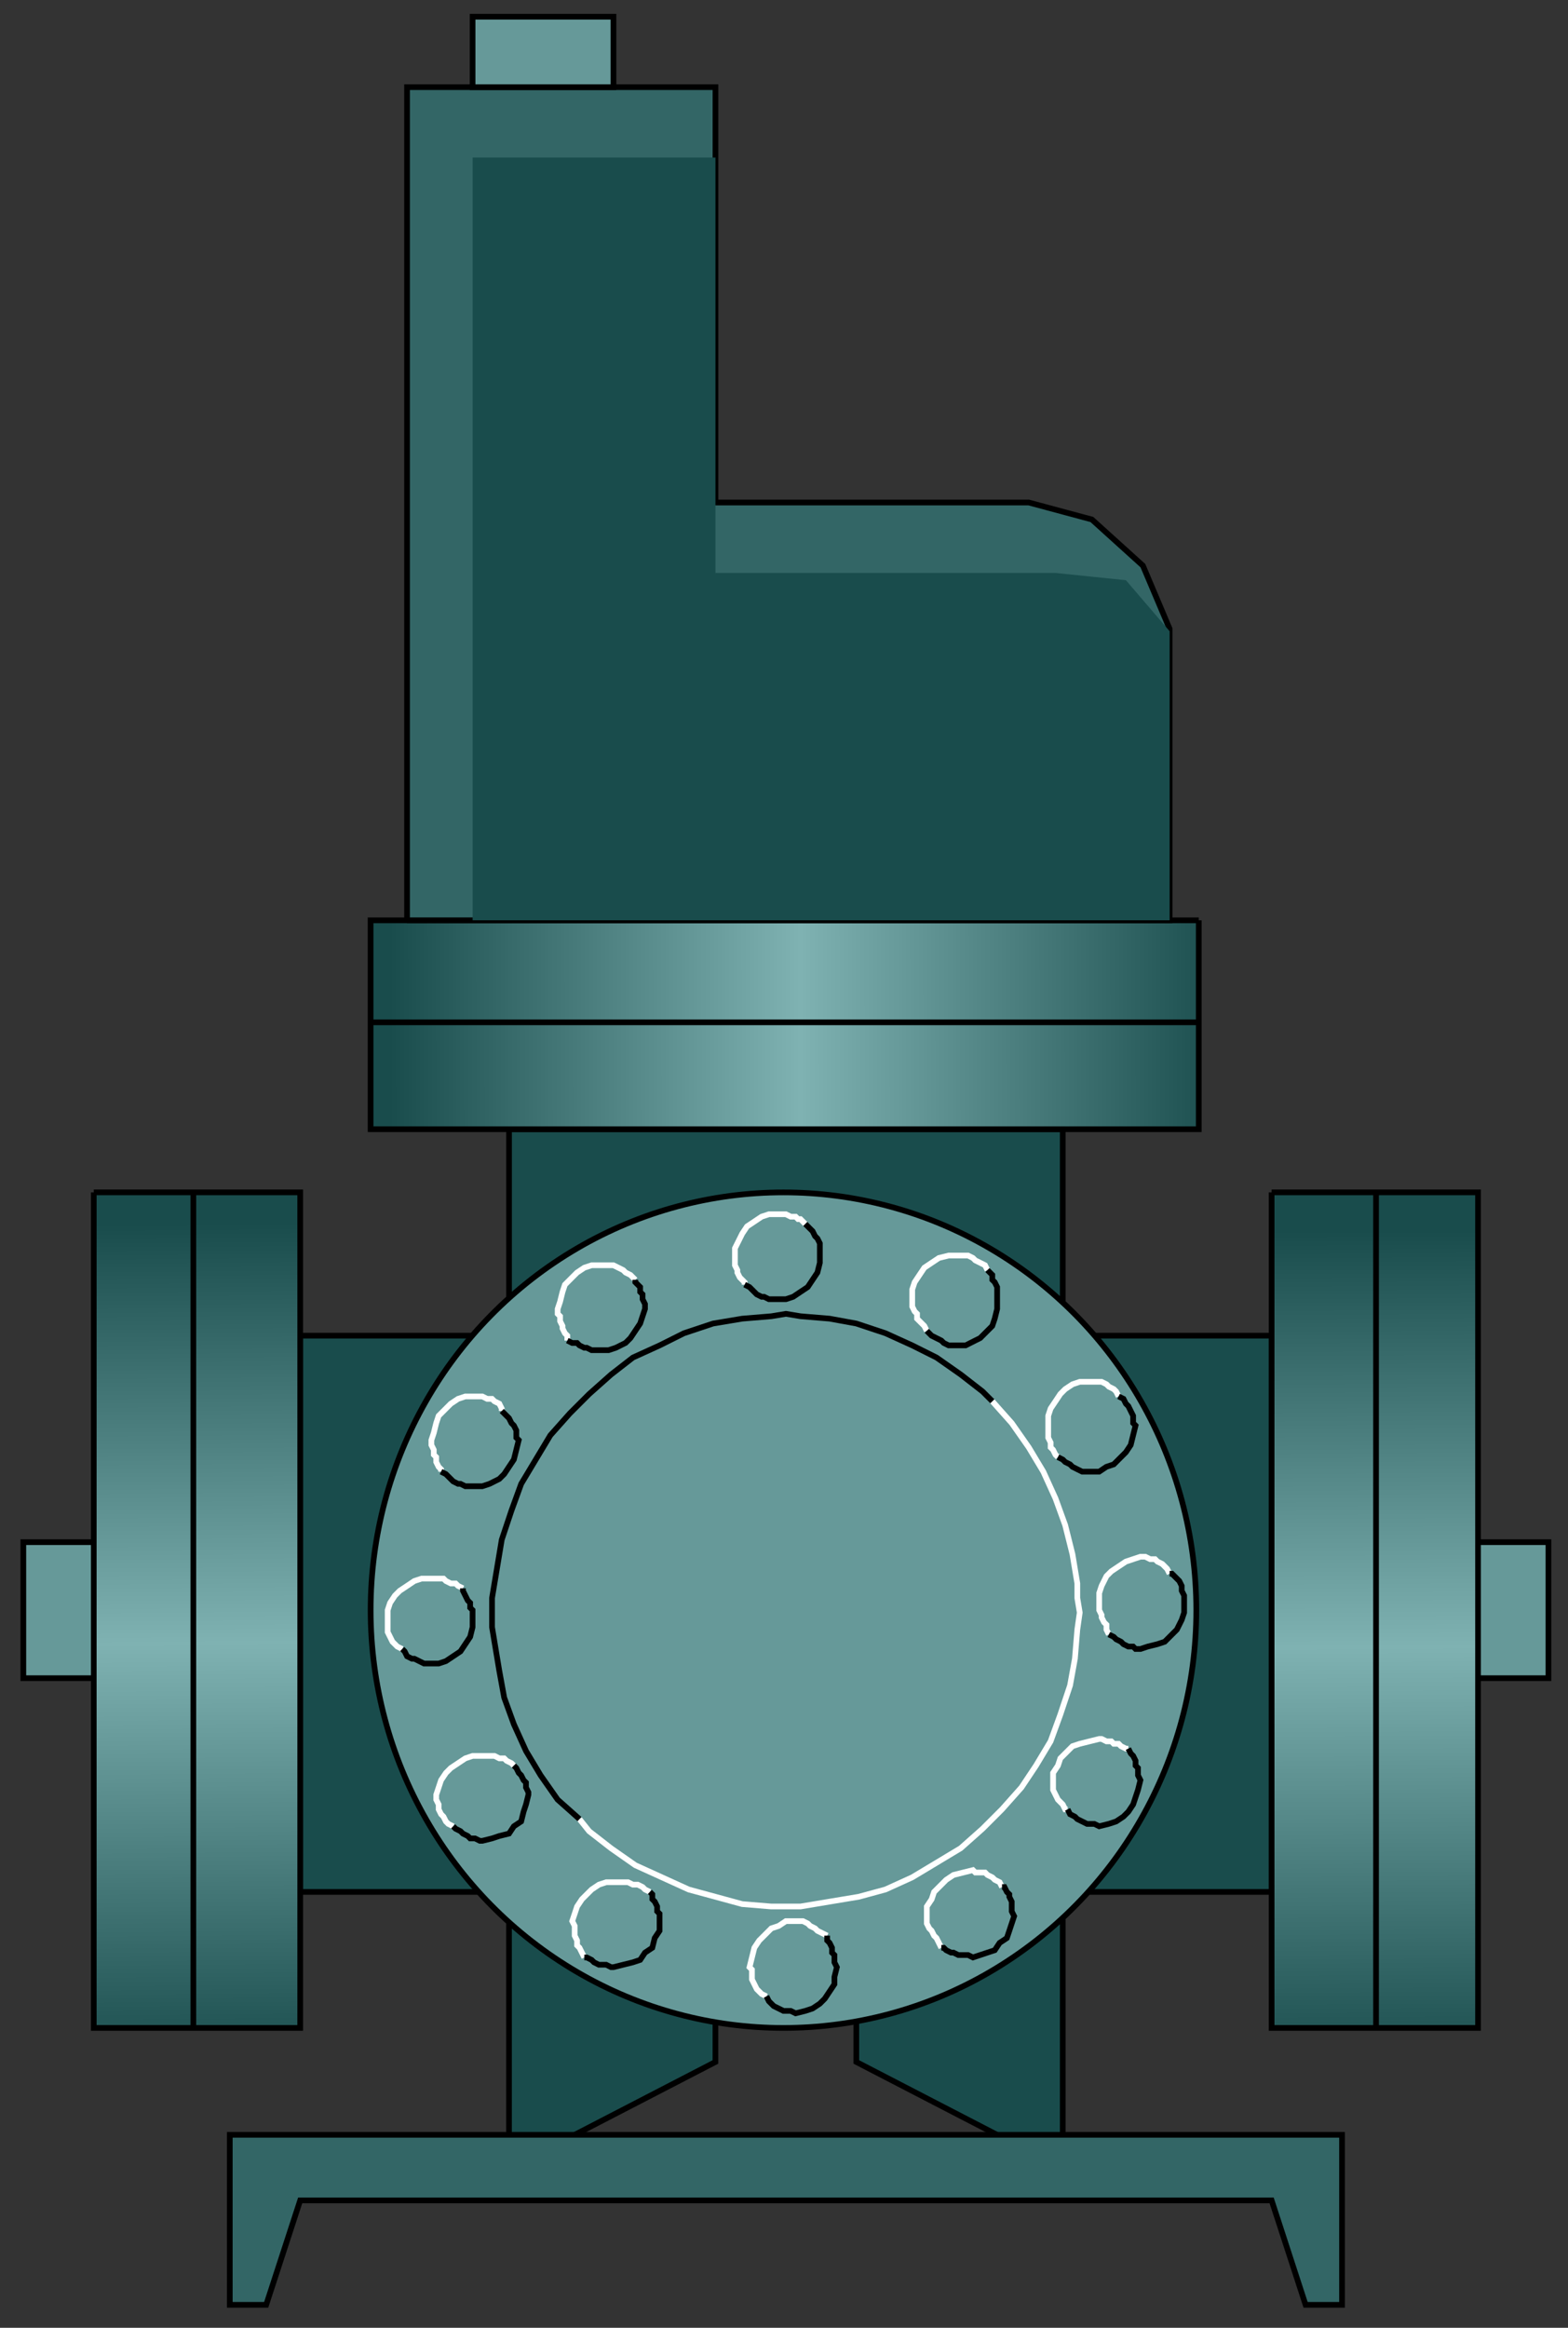 <?xml version="1.0" encoding="utf-8"?>
<!-- Generator: Adobe Illustrator 16.0.0, SVG Export Plug-In . SVG Version: 6.00 Build 0)  -->
<!DOCTYPE svg PUBLIC "-//W3C//DTD SVG 1.1//EN" "http://www.w3.org/Graphics/SVG/1.1/DTD/svg11.dtd">
<svg version="1.1"
	 id="svg2" sodipodi:docname="Pumps1053.svg" inkscape:version="0.48.3.1 r9886" xmlns:dc="http://purl.org/dc/elements/1.1/" xmlns:cc="http://creativecommons.org/ns#" xmlns:rdf="http://www.w3.org/1999/02/22-rdf-syntax-ns#" xmlns:svg="http://www.w3.org/2000/svg" xmlns:sodipodi="http://sodipodi.sourceforge.net/DTD/sodipodi-0.dtd" xmlns:inkscape="http://www.inkscape.org/namespaces/inkscape"
	 xmlns="http://www.w3.org/2000/svg" xmlns:xlink="http://www.w3.org/1999/xlink" x="0px" y="0px" width="68.833px"
	 height="102.167px" viewBox="1.961 2.251 68.833 102.167" enable-background="new 1.961 2.251 68.833 102.167"
	 xml:space="preserve">
<rect x="1.961" y="2.251" width="68.833" height="102.167" fill="#333333" stroke="none"/>
<sodipodi:namedview  id="namedview112" inkscape:current-layer="svg2" inkscape:window-y="-8" inkscape:window-x="-8" inkscape:window-height="848" inkscape:window-width="1440" inkscape:pageshadow="2" inkscape:pageopacity="0" bordercolor="#666666" pagecolor="#ffffff" inkscape:cy="80.106131" inkscape:cx="53.352894" guidetolerance="10" gridtolerance="10" inkscape:zoom="5.0140374" objecttolerance="10" showgrid="false" borderopacity="1" inkscape:window-maximized="1">
	</sodipodi:namedview>
<path id="path4" fill="#669999" stroke="#000000" stroke-width="0.25" d="M2.985,69.936h66.951v5.97H2.985V69.936z"/>
<path id="path6" fill="#194C4C" stroke="#000000" stroke-width="0.25" d="M15.139,60.873h9.168v-9.062h24.307v9.062h9.169v24.414
	h-9.169v12.153l-9.062-4.69v-4.585h-6.184v4.585l-9.062,4.69V85.287h-9.168V60.873z"/>
<linearGradient id="path18_1_" gradientUnits="userSpaceOnUse" x1="2274.116" y1="-3506.242" x2="2276.455" y2="-3851.76" gradientTransform="matrix(0.107 0 0 -0.107 -231.957 -319.201)">
	<stop  offset="0" style="stop-color:#194C4C"/>
	<stop  offset="0.498" style="stop-color:#7FB2B2"/>
	<stop  offset="1" style="stop-color:#194C4C"/>
</linearGradient>
<path id="path18" fill="url(#path18_1_)" stroke="#000000" stroke-width="0.25" d="M6.077,54.584h9.063v36.673H6.077V54.584"/>
<linearGradient id="path30_1_" gradientUnits="userSpaceOnUse" x1="2759.45" y1="-3509.137" x2="2761.143" y2="-3852.604" gradientTransform="matrix(0.107 0 0 -0.107 -231.957 -319.201)">
	<stop  offset="0" style="stop-color:#194C4C"/>
	<stop  offset="0.497" style="stop-color:#7FB2B2"/>
	<stop  offset="1" style="stop-color:#194C4C"/>
</linearGradient>
<path id="path30" fill="url(#path30_1_)" stroke="#000000" stroke-width="0.25" d="M57.783,54.584h9.062v36.673h-9.062V54.584"/>
<path id="path32" fill="none" stroke="#000000" stroke-width="0.25" d="M10.448,54.584v36.673"/>
<path id="path34" fill="none" stroke="#000000" stroke-width="0.25" d="M62.367,54.584v36.673"/>
<linearGradient id="path46_1_" gradientUnits="userSpaceOnUse" x1="2346.161" y1="-3437.314" x2="2688.791" y2="-3436.939" gradientTransform="matrix(0.107 0 0 -0.107 -231.957 -319.201)">
	<stop  offset="0" style="stop-color:#194C4C"/>
	<stop  offset="0.491" style="stop-color:#7FB2B2"/>
	<stop  offset="1" style="stop-color:#194C4C"/>
</linearGradient>
<path id="path46" fill="url(#path46_1_)" stroke="#000000" stroke-width="0.25" d="M54.585,42.644v9.168H18.23v-9.168H54.585"/>
<linearGradient id="path48_1_" gradientUnits="userSpaceOnUse" x1="2345.774" y1="-3436.13" x2="2688.779" y2="-3436.13" gradientTransform="matrix(0.107 0 0 -0.107 -231.957 -319.201)">
	<stop  offset="0" style="stop-color:#000000"/>
	<stop  offset="1" style="stop-color:#000000;stop-opacity:0"/>
</linearGradient>
<path id="path48" fill="url(#path48_1_)" stroke="#000000" stroke-width="0.25" d="M54.585,47.121H18.23"/>
<path id="path50" fill="#336666" stroke="#000000" stroke-width="0.25" d="M12.048,103.41v-7.462h48.826v7.462h-1.599l-1.492-4.584
	H15.139l-1.493,4.584H12.048z"/>
<ellipse id="ellipse52" fill="#669999" stroke="#000000" stroke-width="0.25" cx="36.354" cy="72.921" rx="18.123" ry="18.336"/>
<path id="path54" fill="none" stroke="#FFFFFF" stroke-width="0.25" d="M45.522,63.752l0.854,0.959l0.746,1.066l0.64,1.066
	l0.533,1.173l0.426,1.173l0.32,1.279l0.213,1.279v0.64l0.106,0.64l-0.106,0.746l-0.106,1.279l-0.213,1.173l-0.427,1.279
	l-0.427,1.172l-0.64,1.066l-0.64,0.96l-0.853,0.959l-0.853,0.853l-0.96,0.854l-1.065,0.64l-1.066,0.64l-1.173,0.533L39.659,85.5
	l-1.279,0.213L37.1,85.927h-0.64h-0.64l-1.279-0.106l-1.173-0.32l-1.173-0.319l-1.172-0.533l-1.173-0.533l-1.066-0.746l-0.959-0.746
	l-0.427-0.533"/>
<path id="path56" fill="none" stroke="#000000" stroke-width="0.25" d="M27.399,82.089l-0.96-0.854l-0.746-1.065l-0.64-1.066
	l-0.533-1.173l-0.426-1.173l-0.214-1.172l-0.213-1.279l-0.106-0.64v-0.64v-0.64l0.213-1.279l0.213-1.279l0.427-1.279l0.427-1.173
	l0.64-1.066l0.64-1.066l0.853-0.959l0.854-0.854l0.959-0.853l0.96-0.746l1.172-0.533l1.066-0.533l1.279-0.426l1.279-0.214
	l1.279-0.106l0.64-0.106l0.64,0.106l1.279,0.106l1.173,0.214l1.279,0.426l1.173,0.533l1.066,0.533l1.065,0.746l0.96,0.746
	l0.426,0.427"/>
<path id="path58" fill="none" stroke="#FFFFFF" stroke-width="0.25" d="M35.608,89.871l-0.214-0.106l-0.106-0.106l-0.106-0.106
	l-0.106-0.214l-0.106-0.213v-0.213v-0.214l-0.106-0.106l0.106-0.427l0.106-0.426l0.213-0.32l0.214-0.213l0.319-0.32l0.32-0.106
	l0.319-0.213h0.427H37.1h0.106l0.214,0.106l0.106,0.106l0.213,0.106l0.106,0.107L38.06,87.1l0.213,0.106"/>
<path id="path60" fill="none" stroke="#000000" stroke-width="0.25" d="M38.273,87.206v0.213l0.106,0.106l0.106,0.214v0.213
	l0.106,0.106v0.214v0.106l0.107,0.213l-0.107,0.427v0.319l-0.213,0.32l-0.213,0.319l-0.214,0.214l-0.319,0.213l-0.32,0.106
	l-0.426,0.106l-0.214-0.106h-0.106h-0.213l-0.213-0.106l-0.214-0.106l-0.106-0.106l-0.106-0.107l-0.106-0.213"/>
<path id="path62" fill="none" stroke="#FFFFFF" stroke-width="0.25" d="M34.648,58.635v-0.106l-0.106-0.106l-0.106-0.107
	l-0.106-0.213v-0.106l-0.106-0.213v-0.214v-0.213v-0.32l0.213-0.426l0.106-0.214l0.213-0.319l0.32-0.213l0.319-0.214l0.32-0.106
	h0.319h0.214h0.213l0.213,0.106h0.214l0.106,0.106H37.1l0.106,0.107l0.106,0.106"/>
<path id="path64" fill="none" stroke="#000000" stroke-width="0.25" d="M37.313,55.97l0.214,0.213l0.106,0.106l0.106,0.214
	l0.106,0.106l0.106,0.213v0.106v0.214v0.213v0.319l-0.106,0.427l-0.213,0.32l-0.213,0.319l-0.32,0.213l-0.319,0.214l-0.32,0.106
	h-0.427h-0.213h-0.106l-0.213-0.106h-0.107l-0.213-0.106l-0.106-0.107l-0.213-0.213l-0.214-0.106"/>
<path id="path66" fill="none" stroke="#FFFFFF" stroke-width="0.25" d="M19.617,74.626l-0.214-0.106l-0.106-0.106l-0.106-0.106
	l-0.106-0.214l-0.106-0.213v-0.106V73.56V73.24v-0.32l0.106-0.319l0.213-0.32l0.213-0.213l0.32-0.213l0.319-0.214l0.32-0.106h0.427
	h0.213h0.106h0.213l0.107,0.106l0.213,0.107h0.213l0.106,0.106l0.214,0.106"/>
<path id="path68" fill="none" stroke="#000000" stroke-width="0.25" d="M22.282,71.961v0.106l0.106,0.213l0.106,0.214l0.106,0.106
	v0.213l0.106,0.106v0.214v0.106v0.427l-0.106,0.426l-0.213,0.32l-0.213,0.319l-0.32,0.214l-0.319,0.213l-0.32,0.106h-0.319h-0.107
	h-0.213l-0.213-0.106l-0.214-0.106h-0.106l-0.213-0.106l-0.106-0.214l-0.106-0.106"/>
<path id="path70" fill="none" stroke="#FFFFFF" stroke-width="0.25" d="M50.639,73.987l-0.106-0.213V73.56l-0.106-0.106L50.32,73.24
	v-0.106l-0.106-0.214v-0.106v-0.213v-0.427l0.106-0.319l0.213-0.427l0.214-0.213l0.319-0.214l0.32-0.213l0.319-0.106l0.32-0.106
	h0.213l0.213,0.106h0.214l0.106,0.106l0.213,0.106l0.106,0.106l0.106,0.107l0.107,0.213"/>
<path id="path72" fill="none" stroke="#000000" stroke-width="0.25" d="M53.305,71.322h0.106l0.213,0.213l0.106,0.106l0.106,0.214
	v0.213l0.107,0.213v0.107v0.213v0.427l-0.107,0.319l-0.213,0.427l-0.213,0.213l-0.32,0.32l-0.319,0.106l-0.427,0.106l-0.319,0.106
	h-0.214l-0.106-0.106h-0.213l-0.214-0.106l-0.106-0.106l-0.213-0.107l-0.106-0.106l-0.214-0.106"/>
<path id="path74" fill="none" stroke="#FFFFFF" stroke-width="0.25" d="M27.612,88.165l-0.106-0.213l-0.106-0.213l-0.106-0.106
	v-0.214l-0.106-0.213v-0.213V86.78l-0.107-0.213l0.107-0.32l0.106-0.319l0.213-0.32l0.213-0.213l0.214-0.213l0.319-0.214l0.32-0.106
	h0.319h0.214h0.319h0.106l0.214,0.106h0.213l0.213,0.106l0.106,0.107l0.214,0.106"/>
<path id="path76" fill="none" stroke="#000000" stroke-width="0.25" d="M30.491,85.287l0.106,0.106v0.213l0.106,0.106l0.106,0.214
	v0.213l0.106,0.106v0.214v0.106v0.427l-0.213,0.319l-0.106,0.427l-0.32,0.213l-0.213,0.32l-0.319,0.106l-0.427,0.106l-0.427,0.106
	h-0.106l-0.213-0.106h-0.214h-0.106l-0.213-0.106l-0.106-0.106l-0.214-0.107h-0.106"/>
<path id="path78" fill="none" stroke="#FFFFFF" stroke-width="0.25" d="M42.644,60.66l-0.106-0.213l-0.214-0.214l-0.106-0.106
	v-0.213l-0.106-0.106l-0.106-0.214v-0.106v-0.213v-0.427l0.106-0.319l0.213-0.32l0.214-0.319l0.319-0.214l0.32-0.213l0.426-0.106
	h0.427h0.106h0.214h0.106l0.213,0.106l0.106,0.106l0.214,0.106l0.213,0.107l0.106,0.213"/>
<path id="path80" fill="none" stroke="#000000" stroke-width="0.25" d="M45.309,57.995l0.106,0.106l0.106,0.106v0.214l0.107,0.106
	l0.106,0.213v0.213v0.214v0.106v0.427l-0.106,0.426l-0.107,0.32l-0.213,0.213l-0.319,0.32l-0.214,0.106L44.35,61.3h-0.32h-0.213
	h-0.214l-0.213-0.106l-0.106-0.106l-0.213-0.106l-0.214-0.107l-0.106-0.106l-0.106-0.106"/>
<path id="path82" fill="none" stroke="#FFFFFF" stroke-width="0.25" d="M21.322,66.844v-0.106l-0.106-0.107l-0.106-0.213v-0.213
	l-0.106-0.106v-0.214l-0.106-0.213v-0.213l0.106-0.32l0.106-0.427l0.106-0.319l0.32-0.32l0.213-0.213l0.319-0.213l0.32-0.106h0.319
	h0.214h0.213l0.213,0.106h0.214l0.106,0.106l0.213,0.106l0.106,0.213v0.107"/>
<path id="path84" fill="none" stroke="#000000" stroke-width="0.25" d="M23.987,64.179l0.214,0.213l0.106,0.106l0.106,0.213
	l0.106,0.107l0.107,0.213v0.106v0.213l0.106,0.107l-0.106,0.426l-0.107,0.427l-0.213,0.319l-0.213,0.32l-0.214,0.213l-0.426,0.214
	l-0.32,0.106h-0.427h-0.213h-0.106l-0.213-0.106h-0.107l-0.213-0.107l-0.106-0.106l-0.213-0.213l-0.214-0.106"/>
<path id="path86" fill="none" stroke="#FFFFFF" stroke-width="0.25" d="M48.828,81.662H48.72l-0.106-0.213l-0.106-0.106
	l-0.106-0.107l-0.106-0.213l-0.106-0.213v-0.214v-0.213v-0.319l0.213-0.32l0.106-0.319l0.32-0.32l0.213-0.213l0.319-0.106
	l0.427-0.107l0.427-0.106h0.106l0.213,0.106h0.214l0.106,0.107h0.213l0.106,0.106l0.214,0.106h0.106"/>
<path id="path88" fill="none" stroke="#000000" stroke-width="0.25" d="M51.493,78.997l0.106,0.213l0.106,0.106l0.106,0.214v0.213
	l0.106,0.106v0.214v0.106l0.107,0.213l-0.107,0.427l-0.106,0.319l-0.106,0.32l-0.213,0.319l-0.214,0.214l-0.319,0.213l-0.32,0.106
	l-0.426,0.106L50,82.302h-0.213H49.68l-0.213-0.106l-0.214-0.106l-0.106-0.106l-0.213-0.107l-0.106-0.213"/>
<path id="path90" fill="none" stroke="#FFFFFF" stroke-width="0.25" d="M43.284,87.74l-0.106-0.214l-0.106-0.213l-0.107-0.106
	l-0.106-0.213l-0.106-0.107l-0.106-0.213v-0.106v-0.214v-0.426l0.213-0.32l0.106-0.319l0.32-0.32l0.213-0.213l0.32-0.213
	l0.426-0.107l0.427-0.106l0.106,0.106h0.214h0.213l0.106,0.107l0.213,0.106l0.107,0.106l0.213,0.106l0.106,0.213"/>
<path id="path92" fill="none" stroke="#000000" stroke-width="0.25" d="M45.949,85.073h0.106l0.106,0.214l0.107,0.106V85.5
	l0.106,0.213v0.214v0.213l0.106,0.213l-0.106,0.32l-0.106,0.32l-0.107,0.319l-0.319,0.213l-0.213,0.32l-0.32,0.106l-0.319,0.106
	l-0.32,0.106l-0.213-0.106h-0.214H44.03l-0.213-0.106h-0.106l-0.214-0.106L43.39,87.74h-0.106"/>
<path id="path94" fill="none" stroke="#FFFFFF" stroke-width="0.25" d="M26.866,61.087v-0.214l-0.106-0.106l-0.106-0.213v-0.106
	l-0.106-0.214v-0.213l-0.107-0.106v-0.213l0.107-0.32l0.106-0.427l0.106-0.319l0.319-0.32l0.214-0.213l0.319-0.213l0.32-0.106h0.319
	h0.214h0.213h0.213l0.214,0.106l0.213,0.106l0.106,0.106l0.213,0.106l0.214,0.214"/>
<path id="path96" fill="none" stroke="#000000" stroke-width="0.25" d="M29.851,58.422v0.106l0.106,0.106l0.106,0.106v0.213
	l0.106,0.107v0.213l0.106,0.213v0.214l-0.106,0.319l-0.106,0.32l-0.213,0.319l-0.214,0.32l-0.213,0.213l-0.427,0.213l-0.319,0.106
	h-0.427h-0.213h-0.106l-0.214-0.106h-0.106L27.399,61.3l-0.106-0.106h-0.214l-0.213-0.106"/>
<path id="path98" fill="none" stroke="#FFFFFF" stroke-width="0.25" d="M21.855,82.408l-0.213-0.106l-0.106-0.106l-0.107-0.213
	l-0.106-0.107l-0.106-0.213v-0.213l-0.106-0.214v-0.213l0.106-0.319l0.106-0.32l0.214-0.319l0.213-0.214l0.319-0.213l0.32-0.213
	l0.319-0.107h0.427h0.213h0.107h0.213l0.213,0.107h0.214l0.106,0.106l0.213,0.106l0.106,0.106"/>
<path id="path100" fill="none" stroke="#000000" stroke-width="0.25" d="M24.52,79.743l0.107,0.106l0.106,0.214l0.106,0.106
	l0.106,0.213l0.106,0.106v0.214l0.106,0.213v0.106l-0.106,0.427l-0.106,0.319l-0.106,0.427l-0.32,0.213l-0.213,0.32l-0.427,0.106
	l-0.319,0.106l-0.427,0.106h-0.106l-0.213-0.106h-0.214l-0.106-0.106l-0.213-0.106l-0.106-0.106l-0.214-0.107l-0.106-0.106"/>
<path id="path102" fill="none" stroke="#FFFFFF" stroke-width="0.25" d="M48.401,66.204l-0.106-0.106l-0.106-0.214l-0.107-0.106
	v-0.213l-0.106-0.214v-0.106v-0.213v-0.213v-0.427l0.106-0.32l0.214-0.319l0.213-0.32l0.213-0.213l0.32-0.213L49.36,62.9h0.427
	h0.106h0.214h0.213l0.213,0.106l0.106,0.106l0.214,0.106l0.106,0.106l0.106,0.214"/>
<path id="path104" fill="none" stroke="#000000" stroke-width="0.25" d="M51.066,63.539l0.213,0.106l0.107,0.213l0.106,0.106
	l0.106,0.214l0.106,0.213v0.106v0.213l0.106,0.107l-0.106,0.426l-0.106,0.427l-0.213,0.319l-0.214,0.214l-0.319,0.319l-0.32,0.106
	l-0.319,0.214h-0.427h-0.213h-0.106l-0.214-0.106l-0.213-0.107l-0.106-0.106l-0.214-0.106l-0.106-0.106l-0.213-0.106"/>
<path id="path106" fill="#336666" stroke="#000000" stroke-width="0.25" d="M19.83,42.644V6.076h13.539v18.23h13.753l2.771,0.746
	l2.239,2.025l1.173,2.772v0.64v12.153H19.83z"/>
<path id="path108" fill="#194C4C" d="M22.708,42.644V9.168h10.661v18.23h14.926l3.092,0.319l1.919,2.239v0.533v12.153H22.708z"/>
<path id="path110" fill="#669999" stroke="#000000" stroke-width="0.25" d="M28.891,2.985v3.092h-6.184V2.985H28.891z"/>
</svg>
